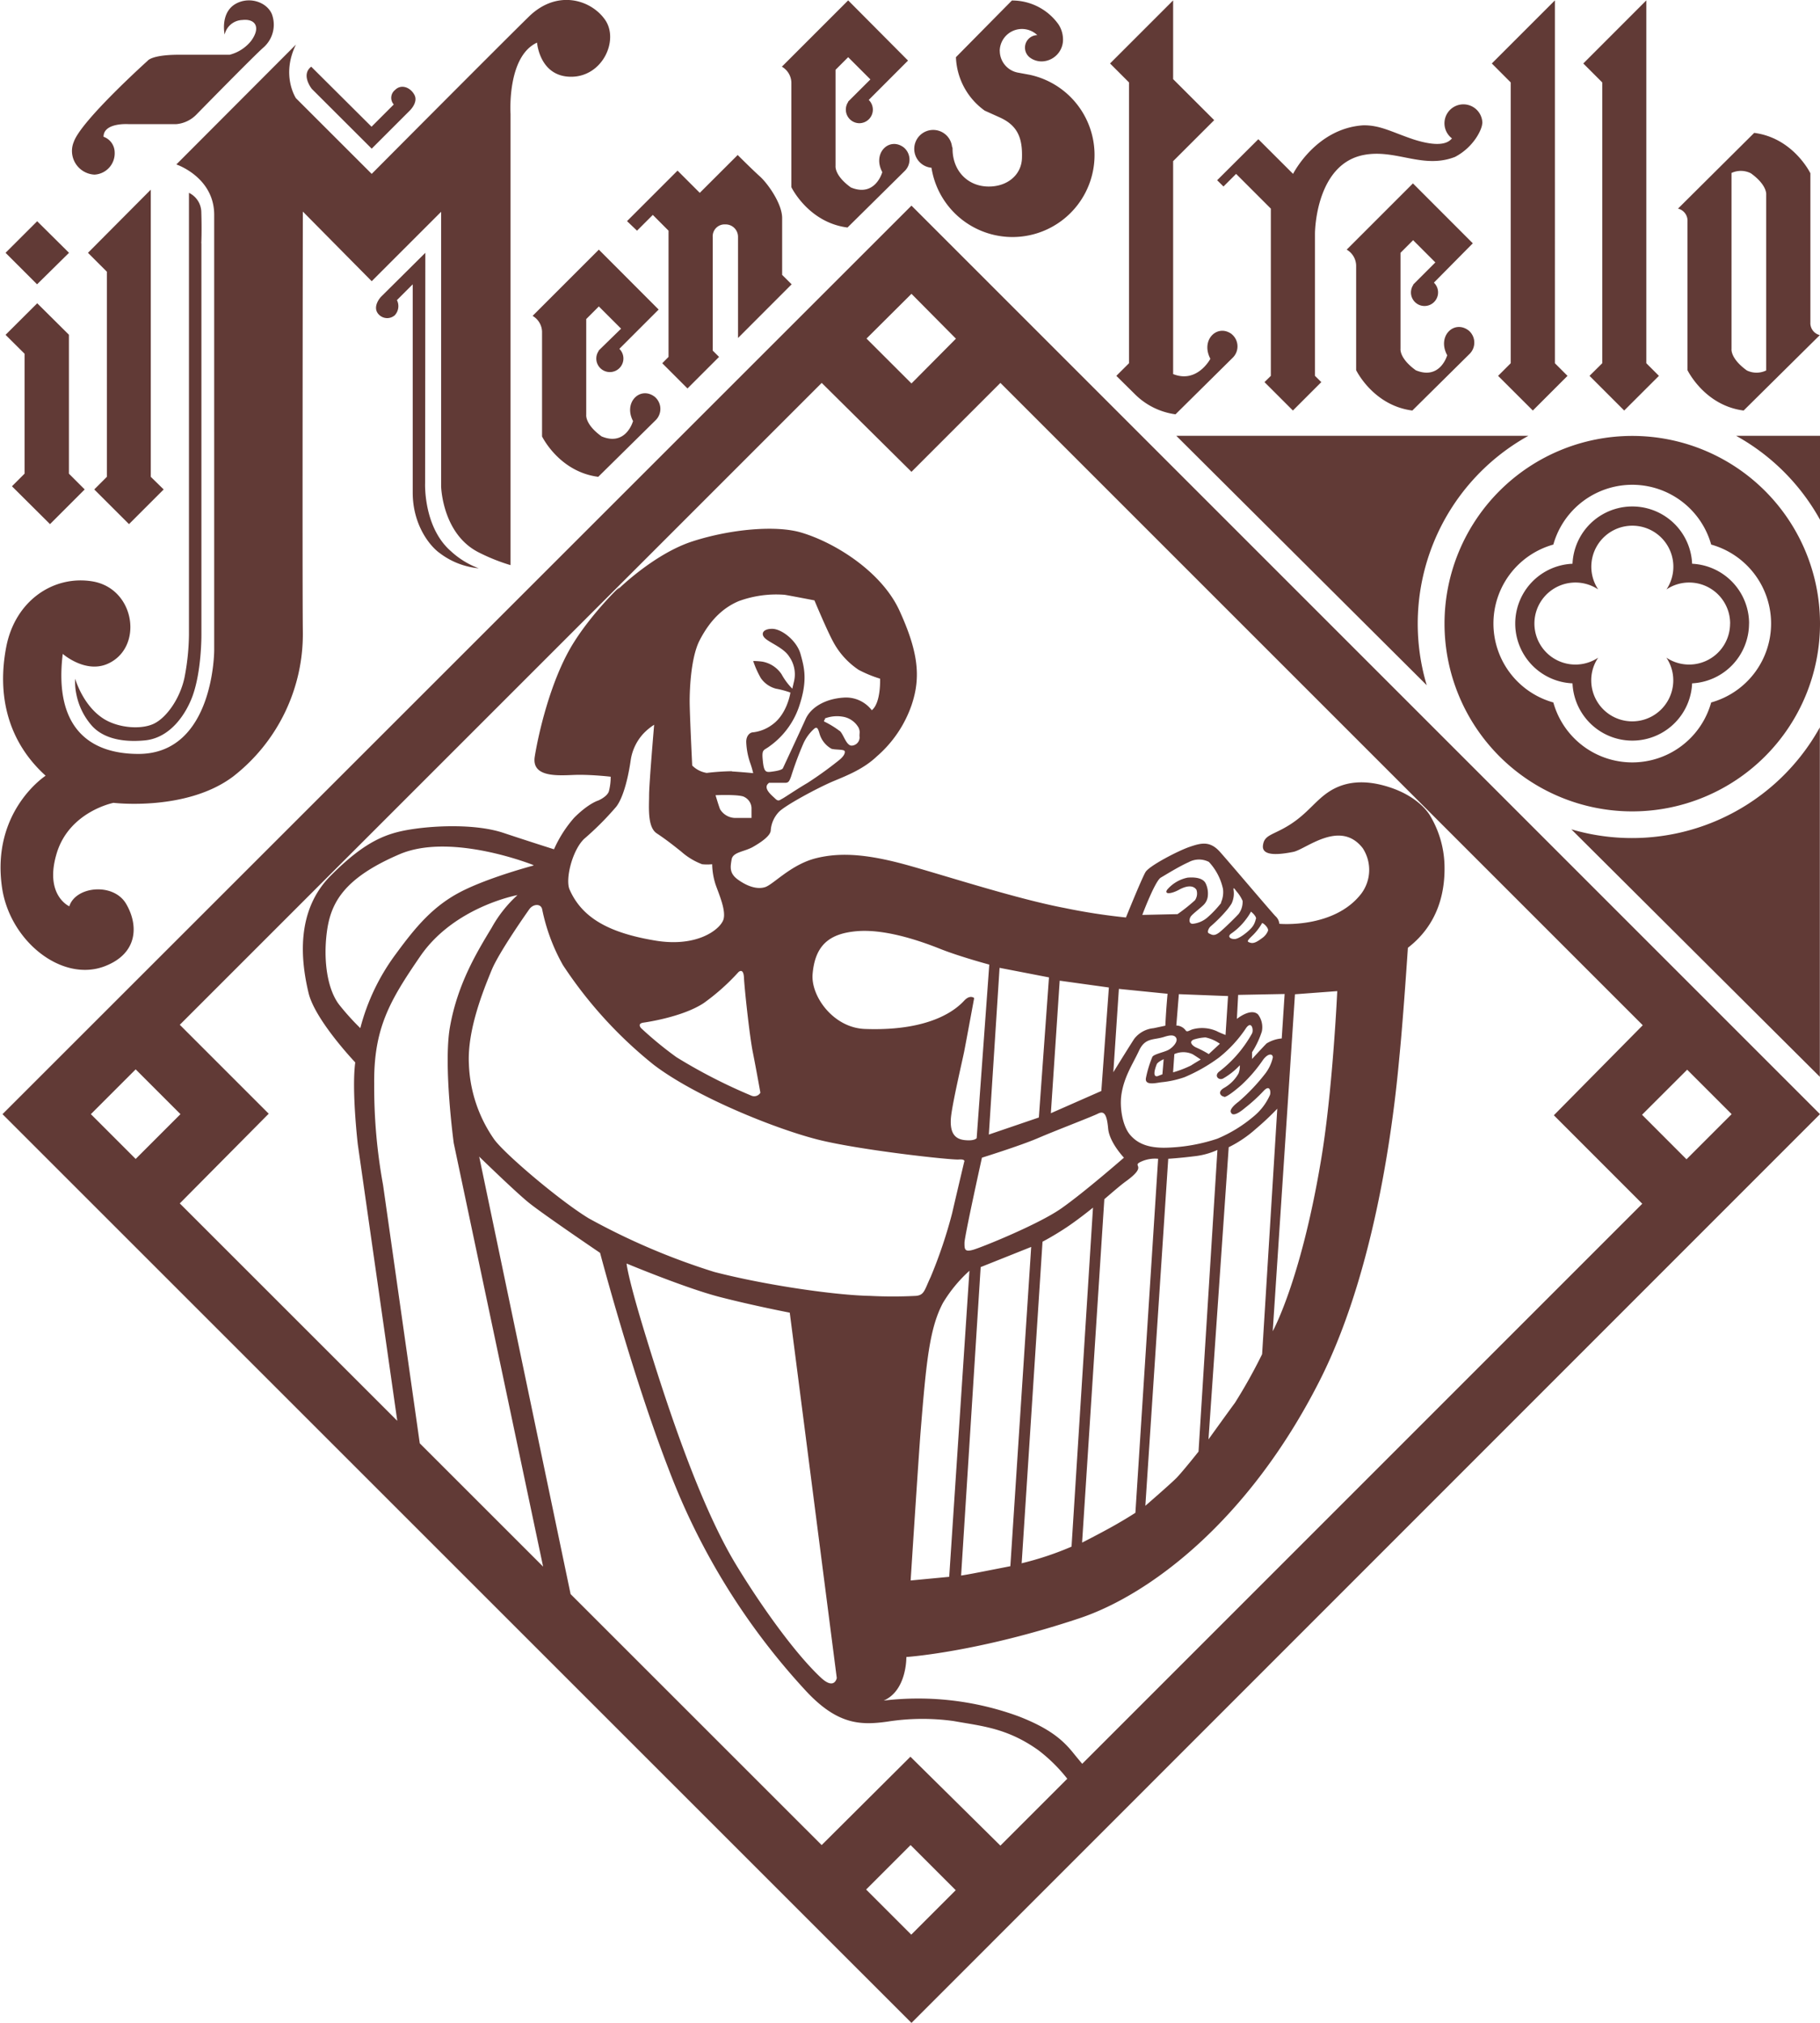 <svg xmlns="http://www.w3.org/2000/svg" viewBox="0 0 327.47 363.99" width="327.47" height="363.99">
  <path d="M318.67 112.2a14.75 14.75 0 01-10.78 14.2 14.74 14.74 0 01-28.4 0 14.75 14.75 0 010-28.41 14.75 14.75 0 0128.4 0 14.76 14.76 0 0110.78 14.21m8.8 0a33.78 33.78 0 10-33.78 33.8 33.78 33.78 0 0033.78-33.78M4.42 63.65v21.58L2.15 87.5 9 94.31l6.24-6.24-2.84-2.84v-25l-5.7-5.66L1 60.25zm8-18.16l-5.73-5.68L1 45.49l5.67 5.67zm3.41 0l3.4 3.4V85.8l-2.27 2.27 6.25 6.24 6.24-6.24-2.32-2.27V34.13zm15.9-15.9s6.81 2.27 6.81 9.08V117s0 18.66-13.63 18.66c-9.08 0-15.21-5-13.62-18 0 0 4 3.52 8 1.82 6.6-2.83 5.12-13.63-2.73-14.88-7-1.11-13.85 3.53-15.44 11.82-1.67 8.7.28 17 7.09 23.16 0 0-9.82 6.36-7.85 20.1 1.38 9.62 10.75 17.14 18.47 14.19 6-2.29 6.13-7.38 3.86-11.24s-9.08-3.18-10.22.45c0 0-4.54-2-2.27-9.53s10.22-9.09 10.22-9.09 13.17 1.59 21.57-4.77a32.48 32.48 0 0012.5-26.11c-.11-7.73 0-75.51 0-75.51L66.88 50.6l12.49-12.49V87.5s.18 8.61 6.81 11.92a34.23 34.23 0 005.68 2.27V20.51s-.68-10.34 4.77-12.84c0 0 .45 6.14 6.13 6.14s8.63-6.59 6.13-10.22S100.26-2 95.15 3 66.88 31.29 66.88 31.29L53.25 17.67s-2.73-4.09 0-9.65zm82.89 11.92l2.84-2.84 2.83 2.84v22.71l-1.13 1.14 4.54 4.54 5.68-5.68-1.14-1.13V42.65a2.14 2.14 0 012.27-2.27 2.23 2.23 0 012.28 2.27v18.17l9.65-9.66-1.71-1.7V39.24c0-2.61-2.61-6.24-4-7.49s-4-3.86-4-3.86l-6.82 6.81-4-4-9.09 9.09zM40.42 6.22A3.37 3.37 0 0143.6 3.6c2.28-.27 3.41 1.25 1.59 3.75a7.26 7.26 0 01-3.86 2.5h-9.09c-5 0-5.67 1.08-5.67 1.08S14.64 21.66 13.28 25.52a4.26 4.26 0 003.72 5.9 3.84 3.84 0 003.63-4.08 3 3 0 00-2-2.73c0-2.61 4.54-2.27 4.54-2.27h8.52a5.76 5.76 0 003.74-1.82s10.45-10.67 12-12a5.45 5.45 0 001.48-6C48 .42 45.07-.6 42.69.54c-3.19 1.52-2.27 5.68-2.27 5.68m228 5.2l3.4 3.41v50.53l-2.27 2.27 6.25 6.24 6.24-6.24-2.27-2.27V.07zm16.46 0l3.41 3.41v50.53L286 67.63l6.24 6.24 6.25-6.24-2.27-2.27V.07zm-105-2.27a4 4 0 016.76-2.83 2.25 2.25 0 00-1.38 4 3.51 3.51 0 002.39.72 3.91 3.91 0 003.61-4.16 5 5 0 00-.8-2.48 10.23 10.23 0 00-8.39-4.31L172 10.29a12.39 12.39 0 005.18 9.62l2.64 1.19c3.27 1.45 4.18 3.72 4.06 7.35-.09 3.07-2.72 5.23-6.24 5.11s-6.25-2.79-6.25-6.81c0-.81-1-.44-.65-1.13h-3.13a15.33 15.33 0 00-.19 2.27 14.76 14.76 0 1017.86-14.43l-2-.37a4 4 0 01-3.39-3.92M260.4 63.9s-1.25 4.54-5.65 2.73c-3-2.16-2.76-3.86-2.76-3.86V45.49l2.27-2.27 4 4-3.69 3.69-.28.28a.23.23 0 010 .07 2.5 2.5 0 00-.42 1.38 2.44 2.44 0 104.13-1.78l7-7.08L254.23 33l-11.92 11.92a3.41 3.41 0 011.7 2.84v18.85s3.07 6.36 10.11 7.26l10.33-10.22a2.85 2.85 0 00-.22-4.2c-2.58-1.93-5.68 1-3.86 4.43m6.35-41.67a3.41 3.41 0 10-5.46 2.7c-.37.31-1.35 1.95-6.91.18-3.86-1.29-6-2.6-9.09-2.54-8.51.57-12.6 8.74-12.6 8.74l-6.25-6.24-7.41 7.38 1.14 1.13 2.27-2.27 6.25 6.25v30.09l-1.14 1.13 5.11 5.11 5.11-5.11-1.14-1.13V42.08c0-1.25.46-12.57 8.75-14.19 5.79-1.14 10.67 2.61 16.46.34 3.46-1.82 4.88-5.08 4.88-6m-45.05 37.9c-2.57-1.92-5.67 1-3.86 4.43 0 0-2.35 4.49-6.7 2.75V29l7.39-7.38-7.39-7.38V.07l-11.35 11.35 3.41 3.41v50.53l-2.28 2.27 3.41 3.37a12.75 12.75 0 007.24 3.55l10.33-10.22a2.85 2.85 0 00-.23-4.21m89.94 2.62V31.12a4 4 0 013.48.06c3 2.16 2.76 3.86 2.76 3.86v31.62a4 4 0 01-3.48 0c-3-2.16-2.76-3.86-2.76-3.86m15.89-2.5a2.22 2.22 0 01-1.7-2.27V31.18s-3.07-6.36-10.11-7.27l-13.71 13.63a2.23 2.23 0 011.71 2.27v26.8s3.06 6.36 10.1 7.26zM158.74 31s-1.25 4.54-5.64 2.73c-3-2.16-2.76-3.86-2.76-3.86V12.56l2.27-2.27 4 4-3.72 3.71-.28.28a.56.56 0 000 .07 2.45 2.45 0 002 3.82 2.44 2.44 0 001.7-4.19l7.07-7.08L152.61.07 140.68 12a3.41 3.41 0 011.71 2.84v18.84s3.06 6.36 10.1 7.26l10.34-10.22a2.85 2.85 0 00-.23-4.2c-2.57-1.93-5.68 1-3.86 4.43M113.89 75.8s-1.25 4.55-5.64 2.73c-3-2.16-2.77-3.86-2.77-3.86V57.41l2.27-2.27 4 4L108 62.8l-.28.28v.07a2.4 2.4 0 00-.43 1.37 2.44 2.44 0 104.15-1.75l7.07-7.07-10.76-10.78-11.92 11.92a3.41 3.41 0 011.7 2.84v18.85s3.07 6.36 10.11 7.27L118 75.58a2.85 2.85 0 00-.22-4.2c-2.57-1.93-5.68 1-3.86 4.42M73.69 19.94s1.59-1.48.89-2.84-2.37-2.05-3.5-.91a1.8 1.8 0 00-.23 2.61l-4 4L56 12c-1.93 1.47.11 4 .11 4l10.77 10.75zm2.84 25.55l-8 7.94s-1.8 1.92-.23 3.3a2.08 2.08 0 002.73 0 2.41 2.41 0 00.39-2.73l2.84-2.84v37.48c0 5.67 2.95 9.53 4.88 10.9a13.68 13.68 0 007 2.72 15.09 15.09 0 01-5-3.07c-5-4.34-4.65-12.26-4.65-12.26zm-40.31-1.71s.11-2.15 0-5.68A3.92 3.92 0 0034 34.7v79.48a42.44 42.44 0 01-.8 7.72c-.79 3.75-3.18 7.16-5.45 8.29s-6.34.83-9-.79c-3.86-2.38-5.22-7.27-5.22-7.27a10.32 10.32 0 00.22 2.84 12.1 12.1 0 002.73 5.56c1.7 1.94 4.76 3.14 9.54 2.7s7.54-5 8.63-8c1.64-4.54 1.59-11 1.59-11V43.78M155.84 340l8-8 8.12 8.12-8 8zm139.61-139.41l8.12-8.11 8 8-8.12 8.12zm-279.1-.11l8.06-8.06 8.06 8.06-8.06 8.06zm16 16.06l16-16.14-16-16 115.5-115.5 16.15 16 16-16 115.58 115.58-16 16.2 15.91 15.92L180 332.1l-16.19-16-15.97 15.9zM155.91 60.92l8.09-8.05 8 8.07-8 8.06zM.45 200.48L164 364l163.47-163.52L164 37zm310.84-88.28a7.37 7.37 0 01-11.46 6.14 7.3 7.3 0 011.24 4.08 7.38 7.38 0 11-14.76 0 7.23 7.23 0 011.25-4.08 7.38 7.38 0 110-12.28 7.38 7.38 0 1112.29 0 7.27 7.27 0 014.07-1.24 7.37 7.37 0 017.38 7.38m3.41 0a10.77 10.77 0 00-10.25-10.76 10.77 10.77 0 00-21.52 0 10.77 10.77 0 000 21.52 10.77 10.77 0 0021.52 0 10.79 10.79 0 0010.24-10.76m-32 37l44.74 44.56v-62.87a38.65 38.65 0 01-44.74 18.33m-7.7-70.8h-63.35l45.06 44.88A38.66 38.66 0 01275 78.42m52.47 15.09V78.42h-15.09a38.68 38.68 0 0115.09 15.09m-86.86 84.83s-.84 18.44-3 30.88C234 230.57 229 239.54 229 239.54l4-60.63zm-9.47.52l-.52 8a6.13 6.13 0 00-2.73.9c-.68.68-2.61 2.79-2.61 2.79v-1.21a16 16 0 001.76-3.73 3.82 3.82 0 00-.68-3.07c-1.31-1.25-3.81.8-3.81.8l.23-4.32zm-3-11.35a2.93 2.93 0 01-1.08 1.31c-.87.65-1.48 1-2.1.81s-.6-.29.18-1.08a10 10 0 001.92-2.4c0-.3 1.3.79 1.08 1.36m-2.18-2.18a3.39 3.39 0 01-1 1.86c-.47.49-2 1.78-2.84 1.78s-1.31-.5-.57-1a11.27 11.27 0 002.54-2.42 10.55 10.55 0 001-1.51s1 .78.91 1.33m-3.14-.91c-.32.36-2.18 2.24-3.31 3.19s-1.54.5-2 .32-.06-1 .29-1.29a26.61 26.61 0 002.93-2.95 11.15 11.15 0 00.82-1.13 4.27 4.27 0 00.36-2.51c-.09-.67.46.22.46.22a6.55 6.55 0 011.17 1.79 3.65 3.65 0 01-.72 2.36m-3.13-2a18.88 18.88 0 01-2.54 2.68 4.8 4.8 0 01-2.59 1.09c-.73 0-.69-.9-.28-1.4s2-1.69 2.37-2.14a2.56 2.56 0 00.63-1.45 4.26 4.26 0 00-.36-2.23c-.51-1.13-2.18-1.18-3.27-1.09a6.53 6.53 0 00-3.69 2.18c-.58.91.82.73 2.14 0s2.54-.87 3.13 0a2.11 2.11 0 01-.27 1.9 31.41 31.41 0 01-3.13 2.49l-6.34.14s2.3-6.13 3.34-6.72c.67-.38 3.16-1.95 5-2.77a3.89 3.89 0 013.64-.05 10.26 10.26 0 012.54 4.86 4.56 4.56 0 01-.36 2.45m-9.61 16.42s-.28 2.9-.4 5.74l-2.1.45a5 5 0 00-3.51 1.93c-1.48 2.3-3.75 6-3.75 6l1-15zm-10.56-1.13l-1.36 18.62-9.08 4 1.59-23.85zm-10.78-1.82l-1.82 25.21-9 3.07 1.93-30zm-10.74-2.3l-2.27 31.23s-.38.56-2.23.34-2.54-1.48-2.42-3.75 2.11-10.67 2.42-12.26 1.78-9.54 1.78-9.54-.72-.68-1.78.45-5.38 5.57-17.87 5.11c-5.68-.2-9.76-5.9-9.42-9.88.45-5.33 3.17-7.33 8.06-7.72 4.31-.34 9.76 1.14 14.87 3.18 3.54 1.41 8.86 2.84 8.86 2.84M146.93 205c7.49 1.93 24.19 3.75 25.55 3.64s1 .45 1 .45-1.59 6.7-2.16 9.2a85 85 0 01-3.86 11.47c-1.13 2.38-1.13 3.31-2.72 3.42a79.81 79.81 0 01-8.18 0c-6.25-.11-18.85-1.93-28.05-4.31a121.63 121.63 0 01-22.59-9.65c-5.23-3.18-15.11-11.58-17-14.2a25.22 25.22 0 01-4.55-13.51c-.34-6.24 2.73-13.62 4.09-16.95s6.81-11 6.81-11c.69-.91 2-1 2.27 0a34.27 34.27 0 003.75 10.1 77.51 77.51 0 0016.35 17.95c7.61 5.79 21.8 11.46 29.3 13.39m-10.11-8.4a1.29 1.29 0 01-1.59.57 96.56 96.56 0 01-13.51-6.93 65.34 65.34 0 01-6.36-5.22s-.79-.8.34-1c0 0 6.93-.91 10.9-3.52a39.17 39.17 0 006.25-5.57s.91-.91 1 1 1 10.44 1.59 13.39 1.36 7.27 1.36 7.27m-7.26-51c-.34-.91-.8-2.5-.8-2.5s4.43-.2 5.22.34a2.32 2.32 0 011.25 1.93v1.82h-2.72a3.25 3.25 0 01-2.95-1.59m2.15-6.82a43.72 43.72 0 00-4.54.31 4.75 4.75 0 01-2.61-1.33s-.46-9.29-.46-11.58.24-8 1.82-11c2-3.86 4.43-5.91 7-7a19.62 19.62 0 018.3-1.14c1.35.23 5.33 1 5.33 1s2.27 5.45 3.4 7.5a14.05 14.05 0 004.55 5 22.06 22.06 0 003.86 1.59s.19 4.32-1.49 5.68a5.84 5.84 0 00-5.1-2.27c-3.4.23-5.9 1.82-6.81 3.86s-4.09 8.86-4.09 8.86-.11.34-1.7.56c-1.35.2-1.71.31-1.93-2.15-.18-1.93.22-1.59 1.25-2.39a14.53 14.53 0 005.22-6.92c1.7-4.89 1-7.27.34-9.66s-3.38-4.54-5.11-4.54-2.16 1-1.14 1.82 3.3 1.7 4.21 3.18a5.52 5.52 0 01.9 4.31l-.34 1.46a11.5 11.5 0 01-1.93-2.59 5.29 5.29 0 00-3.43-2.27 12.86 12.86 0 00-1.68-.12 17.06 17.06 0 001.37 3.07 4.81 4.81 0 002.72 1.91 16.13 16.13 0 012.61.7s-.56 3.86-3.29 5.79a7.11 7.11 0 01-3.41 1.36c-.56 0-1.25.57-1.25 1.71a12.88 12.88 0 00.69 3.74 16.45 16.45 0 01.56 1.9s-1.93-.19-3.86-.31m6.7 2.05h2.85c.67 0 .79-.23 1.13-1.14a60.13 60.13 0 012.15-5.79 7.89 7.89 0 012.05-2.84c.34-.22.57-.34.91.91a4.58 4.58 0 002.15 2.73c.68.22 2.28.07 2.39.45s-.23 1-1.14 1.7a67.48 67.48 0 01-5.56 4c-1.93 1.13-4.09 2.61-4.54 2.84s-.68.56-1.25 0-2.39-1.93-1.14-2.84m12.72-9.35a17 17 0 00-2.72-1.67c-.35-.11.34-.56 0-.56a6.08 6.08 0 013.2-.35 4 4 0 012.93 2c.34.82.09.94.18 1.73a1.5 1.5 0 01-1.43 1.49c-1 0-1.48-2.11-2.16-2.66m-28.5 21.73a12.06 12.06 0 003.75 2.27 8.89 8.89 0 001.81 0 12.67 12.67 0 00.57 3.52c.57 1.7 1.93 4.65 1.48 6.35s-4.54 5.15-12.27 3.87c-8.19-1.36-13.17-4-15.44-9.2-.79-1.82.46-7 2.61-9.09a53.63 53.63 0 005.79-5.8c1.59-2.07 2.39-6.8 2.62-8.5a9 9 0 012.27-4.66 10.47 10.47 0 011.93-1.59s-.91 10.62-.91 12.68-.34 5.72 1.36 6.85 3 2.16 4.43 3.3M96 155.74s-8.18 2.16-13.18 4.77-8.11 6.4-11.58 11.13A38.49 38.49 0 0064.83 185a45.06 45.06 0 01-3.63-4c-2.27-2.72-3.07-8.06-2.39-13.28s3-9.68 13.06-14c9.31-4 24.08 1.93 24.08 1.93m16.8 71.71s10.62 4.43 16.69 6 12.66 2.84 12.66 2.84l8.46 65.74s-.4 2.22-2.84-.05c-4.93-4.6-11.22-13.64-15.21-20.22C126 271 120 253.06 115.48 238.07c-2.55-8.52-2.73-10.62-2.73-10.62m51.1 56.94s1.45-22.58 1.81-27c1-12.38 1.59-18.4 4-22.94a25.47 25.47 0 014.77-5.79l-3.64 55.07zm9.08-.9l3.52-55.49 9.09-3.63-3.75 57.45-5.11 1c-2.79.55-3.75.68-3.75.68m10.9-2.27l3.75-57.8s1.93-1 4.2-2.5 4.88-3.63 4.88-3.63l-3.86 61a55.79 55.79 0 01-9 3m10.9-3.75l4-61.77c2-1.71 3-2.58 4-3.3 3.86-2.83.91-2.61 2.5-3.4a6 6 0 013.18-.57l-4.09 63.7s-2.27 1.48-5.22 3.07c-2 1.09-4.32 2.27-4.32 2.27m11.33-6.6l4.12-62.44s2-.12 4.65-.45a13.52 13.52 0 004.2-1.14l-3.4 54.28s-2.92 3.68-4 4.77-5.59 5-5.59 5m-3.83-62.66s-7.27 6.35-11.36 9.19-14.19 6.93-15.76 7.38-1.57-.11-1.57-1.25 3.14-15.32 3.14-15.32 6.93-2.16 10.11-3.53 9.65-3.83 10.78-4.4 1.59.2 1.82 2.7 2.84 5.23 2.84 5.23m6.92-15l-.84.32s-1.2.48-.18-2.13c.17-.42 1.25-.91 1.25-.91zm2.5-8.74l.46-5.68 8.85.34s-.32 5-.45 7c0 0-1.12-.43-1.57-.68a6.48 6.48 0 00-4.34-.34c-.53.15-1 .57-1.24.23a2.15 2.15 0 00-1.71-.91m3.68 4c-.52-.18-1.63-1-.55-1.47a8.53 8.53 0 012.12-.39 7 7 0 012.59 1.14l-2 1.86a18.69 18.69 0 00-2.17-1.14m.75 2.11s-1 .58-1.77 1.08a19.71 19.71 0 01-3.23 1.24l.23-3.29a4 4 0 013.23 0c.39.2 1.54 1 1.54 1m4.2 6.72c.46 0 1.77-1 3.07-2.13a26.5 26.5 0 003.91-4.54c.91-1.25 1.77-1.15 1.77-.45a7.46 7.46 0 01-1.48 3.06 34.58 34.58 0 01-4.66 4.89c-2 1.5-1.36 2-1.36 2s.23 1.06 2.5-.87a29 29 0 003.29-3c1.25-1.37 1.37.21 1.19.68a10.43 10.43 0 01-2.95 3.87 25.06 25.06 0 01-6.53 4 31.7 31.7 0 01-8.51 1.59c-3.75.22-5.79-.68-7.16-2.27s-1.9-4.86-1.59-7.16c.46-3.29 2.07-5.61 3.18-8s2.61-1.87 4.54-2.49c.9-.29 1.82-.46 2.16.22s-.68 1.76-1.47 2.16-2.65.76-2.84 1.25a20.67 20.67 0 00-1.14 3.75c-.28 1.47 1.82.9 2.78.79a18 18 0 004.15-.91 30 30 0 006.19-3.52 23 23 0 004.94-5.39c1-1.31 1.36.51 1 1.08a22.28 22.28 0 01-5.79 6.75c-1.14.8-.16 1.74.62 1.31a12.7 12.7 0 003-2.38 3.76 3.76 0 01-.23 1.47 6.82 6.82 0 01-2.61 2.61c-1.36.8-.45 1.56 0 1.56m-2.8 61.68l3.64-52.57a21.57 21.57 0 004.88-3.3 49.7 49.7 0 003.86-3.63l-2.73 44.17a94.63 94.63 0 01-4.88 8.74c-1.47 2-4.77 6.59-4.77 6.59m42.47-103.22a18.31 18.31 0 00-2.5-8.85c-.9-1.59-3.18-3.87-7.26-5.23-4.92-1.64-8.41-.91-10.91.68s-3.86 3.87-7 5.91-4.77 1.82-5 3.86 3.18 1.59 5.45 1.14 8.4-5.91 12.49-.69a7.14 7.14 0 01-.23 8.18c-4.88 6.36-14.76 5.45-14.76 5.45a2.11 2.11 0 00-.68-1.36c-.68-.68-8.18-9.54-10-11.58s-3.41-1.6-5.45-.91-7.27 3.4-7.95 4.54-3.52 8.17-3.52 8.17a108 108 0 01-11-1.7c-8.4-1.59-20.66-5.56-27.93-7.61s-12.26-2.49-16.81-1.36-7.72 4.77-9.22 5.22-3.27-.22-4.85-1.36-1.37-2.27-1.14-3.63 2.27-1.36 3.86-2.27 3.18-2.05 3.18-3a5.38 5.38 0 011.36-3.17c.91-1.14 7.27-4.55 10-5.68s5.46-2.27 7.73-4.43a21.49 21.49 0 006.24-9.2c1.7-5 1.25-9.54-2.16-17-3.19-7-11.58-12.27-17.71-14.08-4.41-1.31-12.49-.68-19.53 1.59s-13.63 8.85-13.63 8.85c2.27-2.49-4.77 4.09-8.4 10.45s-5.68 15.22-6.36 19.42 5.22 3.29 8 3.29 5.66.34 5.66.34a10.23 10.23 0 01-.32 2.61c-.3 1-1.93 1.68-1.93 1.68s-1.71.48-4.32 3.09a22.2 22.2 0 00-3.63 5.68s-4.32-1.36-9.09-2.95-11.81-1.36-16.35-.68-8.4 2-14.76 8.4-5.32 15.41-3.96 21.09c1.18 4.9 8.4 12.49 8.4 12.49-.68 5 .46 14.76.46 14.76l7.49 52.46 3.86 2.73-6.81-47.92a97.87 97.87 0 01-1.59-18.2c-.11-10 2.84-15 8.29-22.94 6.13-8.93 17.49-11 17.49-11a22.91 22.91 0 00-4.66 5.9c-2.67 4.41-6.13 10.11-7.49 17.83-1.22 6.89.68 20.9.68 20.9l16.58 78.57 5 5.23-17-81.37s6.36 6.2 8.86 8.24 12.89 9.08 12.89 9.08 5.79 22 12.31 38.84A122.6 122.6 0 00144.77 304c5.79 6.36 10 6.47 14.88 5.79a40.82 40.82 0 0111.92-.11c5 .91 9.56 1.21 15.22 5.22a28.77 28.77 0 016.13 6.36l2.49-3.07s-1.36-1.59-2.49-3c-1.8-2.16-4.09-4.2-9.66-6.36A52.48 52.48 0 00159 306c4.2-1.82 4.08-7.84 4.08-7.84s12.81-.84 31.23-7c12.49-4.2 30.2-17.37 43-42.46 11.52-22.52 14.05-54.14 14.54-59.16.68-7 1.47-19 1.47-19 5-3.86 6.71-9.24 6.59-14.76m-92-125.58a3.41 3.41 0 10-3.41-3.41 3.41 3.41 0 003.41 3.41" fill="#613a36"/>
</svg>
